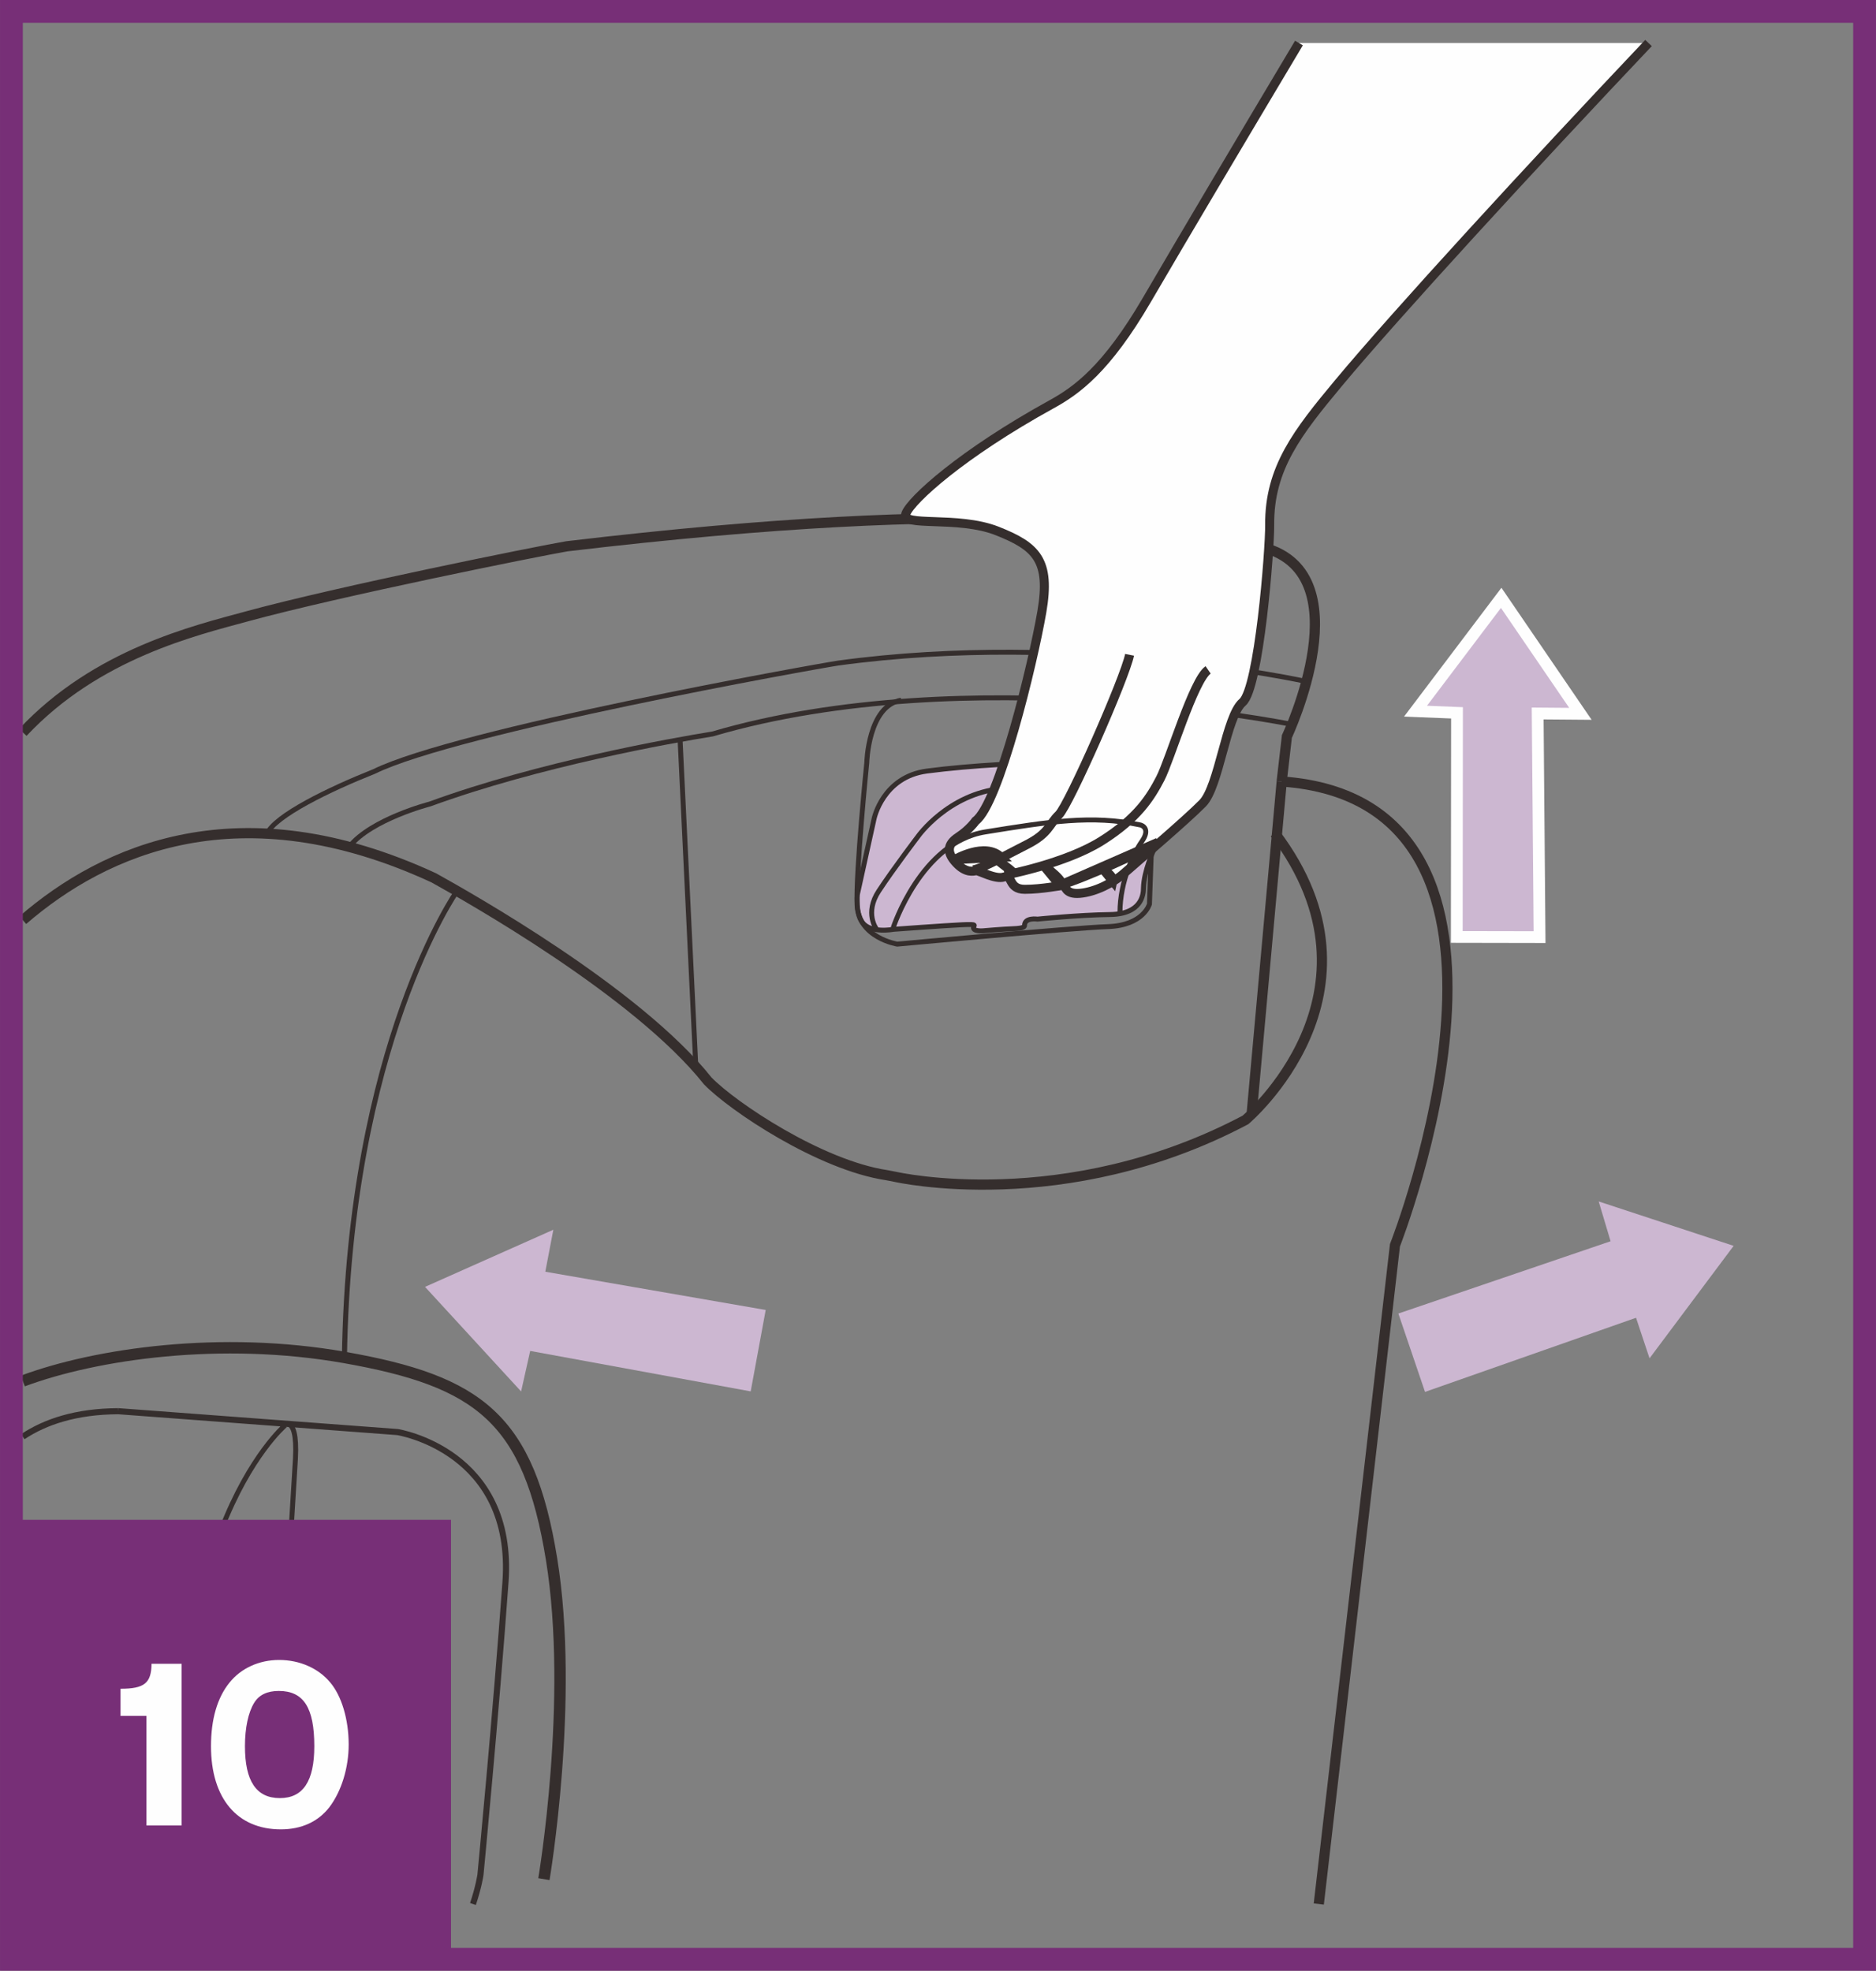 <?xml version="1.0" encoding="UTF-8"?>
<!DOCTYPE svg PUBLIC "-//W3C//DTD SVG 1.1//EN" "http://www.w3.org/Graphics/SVG/1.1/DTD/svg11.dtd">
<!-- Creator: CorelDRAW 2017 -->
<svg xmlns="http://www.w3.org/2000/svg" xml:space="preserve" width="29.02mm" height="30.49mm" version="1.1" style="shape-rendering:geometricPrecision; text-rendering:geometricPrecision; image-rendering:optimizeQuality; fill-rule:evenodd; clip-rule:evenodd"
viewBox="0 0 3102.93 3260.17"
 xmlns:xlink="http://www.w3.org/1999/xlink">
 <rect x="0" y="0" width="3102.93" height="3260.17" fill="#808080" stroke="none"/>
 <defs>
  <style type="text/css">
   <![CDATA[
    .str7 {stroke:#772F77;stroke-width:37.72;stroke-miterlimit:4}
    .str6 {stroke:#352E2D;stroke-width:8.41;stroke-miterlimit:10}
    .str4 {stroke:#FEFEFE;stroke-width:19.46;stroke-miterlimit:4}
    .str1 {stroke:#352E2D;stroke-width:16.86;stroke-miterlimit:10}
    .str3 {stroke:#352E2D;stroke-width:14.94;stroke-miterlimit:4}
    .str2 {stroke:#352E2D;stroke-width:10.1;stroke-miterlimit:10}
    .str5 {stroke:#352E2D;stroke-width:18.86;stroke-miterlimit:10}
    .str0 {stroke:#352E2D;stroke-width:8.15;stroke-miterlimit:10}
    .fil1 {fill:none;fill-rule:nonzero}
    .fil2 {fill:#FEFEFE;fill-rule:nonzero}
    .fil3 {fill:#FDF1EE;fill-rule:nonzero}
    .fil0 {fill:#CCB7D1;fill-rule:nonzero}
    .fil4 {fill:#772F77;fill-rule:nonzero}
   ]]>
  </style>
 </defs>
 <g id="Слой_x0020_1">
  <path class="fil0" d="M1425.83 1525.32c13.61,19.54 51.83,12.07 51.83,12.07 0,0 84.02,-6.19 113.33,-7.58 29.28,-1.36 18.19,1.02 19.28,5.85 1.81,6.22 19.65,3.81 19.65,3.81 0,0 27.54,-2.42 46.14,-3.13 18.56,-0.67 18.56,-3.77 18.56,-5.85 0.37,-13.09 21.46,-10 21.46,-10 0,0 67.91,-6.9 120.12,-7.58 52.18,-0.72 55.04,-33.13 55.04,-43.45 0.64,-28.3 16.37,-62.82 19.99,-69.68 39.31,-80.73 -13.55,-102.12 -13.55,-102.12 0,0 -62.28,-17.24 -92.23,-24.82 -30.04,-7.62 -42.9,-9.67 -60.06,-11.06 -38.63,-0.68 -139.43,4.15 -212.32,13.8 -72.95,9.66 -87.26,78.65 -87.26,78.65l-27.88 126.27c0,0 -2.64,29.74 7.89,44.82z"/>
  <path class="fil1 str0" d="M1425.83 1525.32c13.61,19.54 51.83,12.07 51.83,12.07 0,0 84.02,-6.19 113.33,-7.58 29.28,-1.36 18.19,1.02 19.28,5.85 1.81,6.22 19.65,3.81 19.65,3.81 0,0 27.54,-2.42 46.14,-3.13 18.56,-0.67 18.56,-3.77 18.56,-5.85 0.37,-13.09 21.46,-10 21.46,-10 0,0 67.91,-6.9 120.12,-7.58 52.18,-0.72 55.04,-33.13 55.04,-43.45 0.64,-28.3 16.37,-62.82 19.99,-69.68 39.31,-80.73 -13.55,-102.12 -13.55,-102.12 0,0 -62.28,-17.24 -92.23,-24.82 -30.04,-7.62 -42.9,-9.67 -60.06,-11.06 -38.63,-0.68 -139.43,4.15 -212.32,13.8 -72.95,9.66 -87.26,78.65 -87.26,78.65l-27.88 126.27c0,0 -2.64,29.74 7.89,44.82z"/>
  <path class="fil1 str1" d="M2119.94 1292.84l8.61 -74.51c0,0 130.79,-277.35 -47.16,-314.59 -178.02,-37.27 -446.18,-82.8 -1143.9,0 -48.59,8.27 -377.51,74.51 -529.01,115.9 -85.57,23.36 -248.59,61.71 -370.74,191.94m2143.58 1938.2c62.98,-543.26 125.97,-1089.77 125.97,-1089.77 0,0 288.78,-734.05 -187.34,-767.17"/>
  <path class="fil1 str1" d="M37.73 1522.19c134.94,-116.73 359.41,-218.12 679.69,-69.99 55.72,31.04 336.01,188.32 453.22,335.98 41.5,42.78 185.88,139.36 296,155.92l14.3 2.75c0,0 279.88,64.18 579.08,-94.16 0,0 248.75,-209.41 48.62,-474.32"/>
  <path class="fil1 str0" d="M2132.84 1197.64c0,0 -531.89,-107.63 -954.41,16.56 -67.9,11.01 -286.63,49.68 -467.53,115.89 0,0 -96.53,24.83 -133.01,70.36"/>
  <path class="fil1 str0" d="M2160.03 1127.28c0,0 -380.34,-84.17 -773.56,-30.37 -37.16,5.54 -630.54,111.78 -767.77,179.38 -72.92,28.98 -164.45,73.15 -177.35,103.48"/>
  <path class="fil1 str0" d="M1904.13 1415.32c-1.46,42.44 -2.9,80.35 -2.9,80.35 0,0 -9.67,35.19 -68.62,37.23 -59,2.07 -348.54,28.98 -348.54,28.98 0,0 -64.36,-10.34 -66.48,-65.19 -2.15,-54.82 16.07,-234.91 16.07,-234.91 0,0 2.15,-94.16 56.85,-103.48"/>
  <path class="fil1 str0" d="M1870.5 1163.14c0,0 50.02,-0.67 37.11,137.32 0.04,0.18 0.07,0.87 0.07,2.03"/>
  <path class="fil1 str0" d="M1449.77 1537.05c0,0 -20.41,-26.41 3.77,-63.12 24.11,-36.74 65.22,-90.73 65.22,-90.73 0,0 49.35,-69.67 137.25,-78.65 87.93,-8.98 217.34,-9.66 241.63,-6.91"/>
  <path class="fil1 str2" d="M195.52 2334.53l461.83 34.52c0,0 194.44,30.33 178.7,248.35 -15.73,218.01 -41.42,484.27 -41.42,484.27 0,0 -2.77,19.4 -12.36,48.11m-741.33 0l-3.21 -3.92m0 -769.18c37.21,-24.74 88.11,-41.75 157.79,-42.14"/>
  <path class="fil1 str0" d="M471.46 2358c0,0 -232.3,197.56 -148.64,791.78"/>
  <path class="fil2" d="M2148.5 71.17c-93.94,157.51 -188.39,316.58 -251.59,424.9 -66.85,114.57 -116.08,149.92 -157.76,172.85 -148.15,81.56 -232.02,158.03 -240.88,180.85 -8.86,22.86 85.83,2.87 150.98,28.56 65.03,25.69 88.69,48.55 73.91,134.22 -14.79,85.64 -71,316.94 -109.48,345.48 0,0 -9.77,14.19 -28.78,26.68 -18.98,12.45 -18.98,26.37 -3.02,43.23 15.95,16.86 28.1,13.21 32.67,12.49 4.57,-0.76 31.87,15.4 46.33,10.26 14.45,-5.13 6.11,20.52 34.17,20.52 28.14,0 60.06,-6.6 63.83,-6.6 3.81,0 2.03,15.43 27.2,13.24 25.04,-2.19 54.88,-16.9 73.86,-33.77 18.97,-16.86 101.81,-87.25 129.17,-115.14 27.35,-27.84 38.75,-143.7 66.06,-167.16 27.39,-23.47 45.27,-252.73 44.9,-293.27 -0.91,-94.13 46.81,-154.15 113.81,-234.73 93.3,-112.2 321.67,-360.84 512.8,-562.63l-578.17 0z"/>
  <path class="fil1 str3" d="M2148.5 71.17c-93.94,157.51 -188.39,316.58 -251.59,424.9 -66.85,114.57 -116.08,149.92 -157.76,172.85 -148.15,81.56 -232.02,158.03 -240.88,180.85 -8.86,22.86 85.83,2.87 150.98,28.56 65.03,25.69 88.69,48.55 73.91,134.22 -14.79,85.64 -71,316.94 -109.48,345.48 0,0 -9.77,14.19 -28.78,26.68 -18.98,12.45 -18.98,26.37 -3.02,43.23 15.95,16.86 28.1,13.21 32.7,12.49 4.53,-0.76 31.88,15.4 46.33,10.26 14.41,-5.13 6.07,20.52 34.14,20.52 28.14,0 60.06,-6.6 63.83,-6.6 3.81,0 2.03,15.43 27.2,13.24 25.04,-2.19 54.88,-16.9 73.86,-33.77 18.97,-16.86 101.81,-87.25 129.17,-115.14 27.35,-27.84 38.75,-143.7 66.06,-167.16 27.39,-23.47 45.27,-252.73 44.9,-293.27 -0.91,-94.13 46.81,-154.15 113.81,-234.73 93.3,-112.2 321.67,-360.84 512.8,-562.63"/>
  <path class="fil1 str3" d="M1610.03 1439c17.39,-3.43 49.35,-22.14 87.26,-41.23 38.07,-19.05 37.35,-33.69 54.02,-49.84 16.67,-16.15 109.44,-226.57 117.02,-264.68"/>
  <path class="fil1 str3" d="M1661.83 1447.75c0,0 100.11,-18.82 160.14,-56.58 59.87,-37.65 81.29,-72.55 97.25,-103.36 15.96,-30.78 54.7,-162.79 79.04,-179.61"/>
  <path class="fil3 str3" d="M1578.94 1422.03c0,0 50.55,-30.1 77.3,-3.73l-77.3 3.73z"/>
  <path class="fil3 str3" d="M1648.42 1422.03c0,0 22.98,16.15 26.86,20.86l-26.86 -20.86z"/>
  <path class="fil3 str3" d="M1725.23 1431c0,0 42.14,30.52 27.62,33.53l-27.62 -33.53z"/>
  <path class="fil3 str3" d="M1822.75 1435.89c0,0 20.19,13.5 18.07,22.18l-18.07 -22.18z"/>
  <polygon class="fil0" points="2614.05,1180.9 2483,989.02 2341.3,1176.48 2409.92,1179.24 2409.55,1550 2546.49,1550.26 2543.35,1180.33 "/>
  <polygon class="fil1 str4" points="2614.05,1180.9 2483,989.02 2341.3,1176.48 2409.92,1179.24 2409.55,1550 2546.49,1550.26 2543.35,1180.33 "/>
  <path class="fil1 str5" d="M37.73 2284.59c120.96,-45.09 327.86,-74.94 531.9,-38.95 223.11,39.38 304.94,101.11 342.66,333.75 37.72,232.65 -12.67,529.28 -12.67,529.28"/>
  <polygon class="fil0" points="2728.38,2247.07 2867.51,2061.01 2644.28,1987.56 2663.94,2053.39 2312.94,2172.98 2357.01,2302.63 2706.04,2179.99 "/>
  <polygon class="fil0" points="915.21,2034.37 702.98,2128.87 861.91,2301.88 876.92,2234.84 1241.65,2301.77 1266.47,2167.09 901.93,2103.82 "/>
  <path class="fil1 str0" d="M1477.29 1534.99c0,0 45.76,-141.43 152.26,-158.71 106.53,-17.24 176.63,-28.26 255.97,-11.7 4.3,0.68 17.31,6.91 3.36,27.05 -12.87,18.15 -36.45,65.22 -36.45,118"/>
  <path class="fil3 str3" d="M1752.83 1464.52c39.77,-11.09 138.37,-56.4 162.48,-71.12l-162.48 71.12z"/>
  <line class="fil1 str1" x1="2119.99" y1="1292.84" x2="2069.96" y2= "1846.15" />
  <path class="fil1 str6" d="M755.92 1473.99c0,0 -178.4,254.42 -186.25,771.67"/>
  <line class="fil1 str0" x1="1124.87" y1="1223.85" x2="1150.64" y2= "1759.21" />
  <path class="fil1 str0" d="M464.35 2360.76c0,0 28.56,-29.01 24.29,52.45 -3.13,58.66 -31.47,496.63 -47.05,736.57"/>
  <polygon class="fil1 str7" points="18.86,37.72 18.86,3222.44 18.86,3241.31 37.71,3241.31 3065.21,3241.31 3084.07,3241.31 3084.07,3222.44 3084.07,37.72 3084.07,18.86 3065.21,18.86 37.71,18.86 18.86,18.86 "/>
  <polygon class="fil4" points="35.32,3224.85 745.94,3224.85 745.94,2514.23 35.32,2514.23 "/>
  <path class="fil2" d="M300.41 3019.96l0 -267.53 -49.79 0c-0.34,32.06 -11.94,41.27 -51.28,41.27l0 44.91 42.87 0 0 181.34 58.21 0zm161.23 -273.9c-32.86,0 -62.99,13.54 -82.2,37.64 -20.12,24.9 -30.47,60.59 -30.47,105.05 0,86.3 43.33,137.57 115.52,137.57 34.11,0 61.74,-12.72 80.15,-36.49 20.12,-26.38 32.07,-65.37 32.07,-103.8 0,-41.39 -11.6,-80.27 -30.47,-102.67 -19.66,-23.76 -50.94,-37.3 -84.59,-37.3zm-0.46 51.28c40.93,0 58.67,27.63 58.67,91.41 0,57.76 -18.53,85.84 -56.96,85.84 -39,0 -57.76,-28.08 -57.76,-85.84 0,-30.47 5.57,-56.05 15.24,-71.75 7.96,-13.18 21.6,-19.66 40.81,-19.66z"/>
 </g>
</svg>
